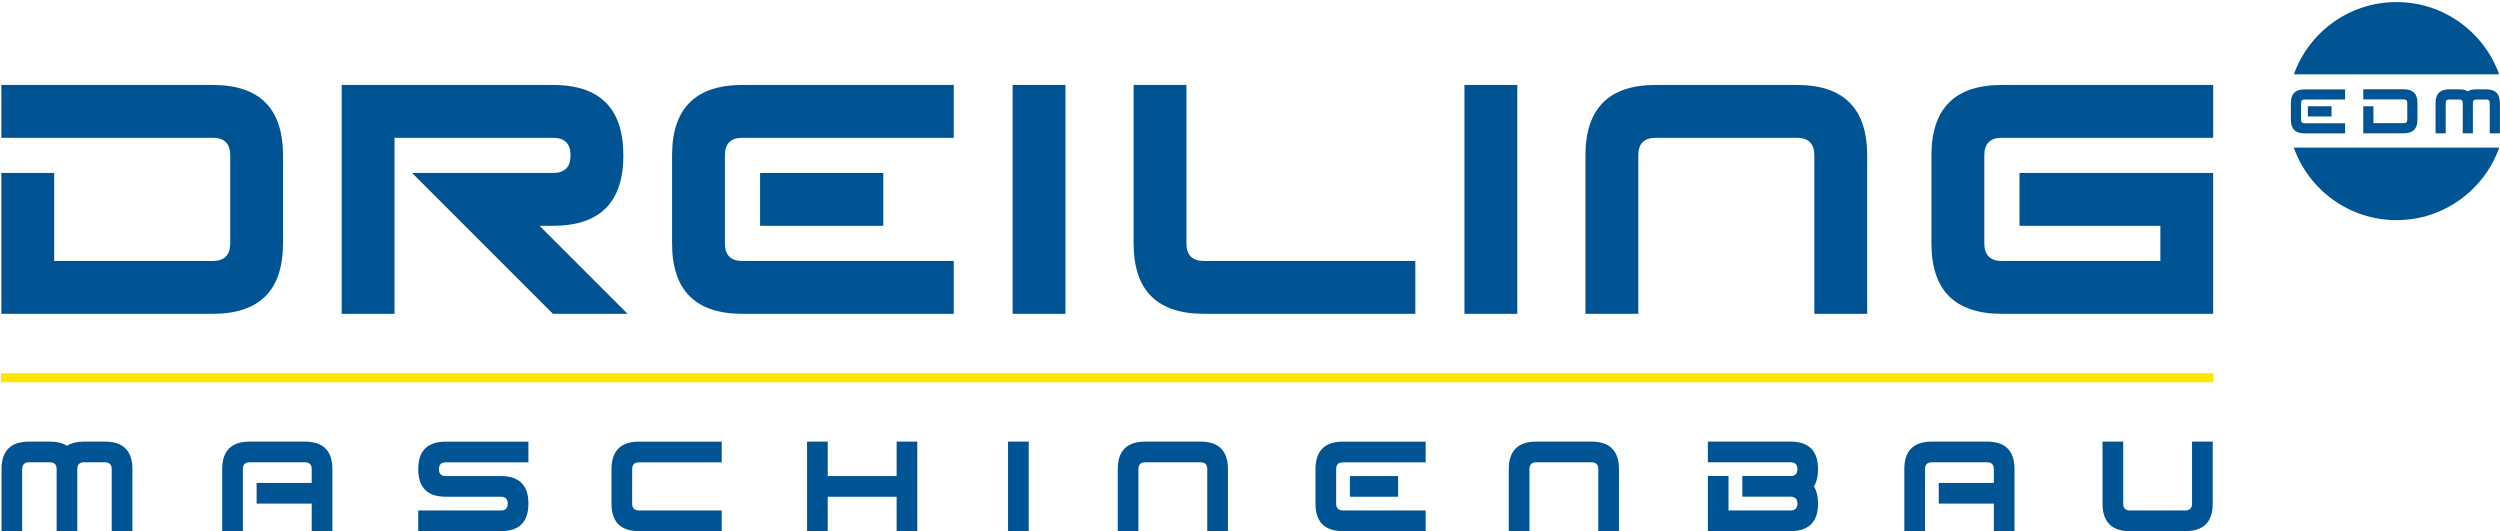 <?xml version="1.0" encoding="UTF-8"?>
<svg id="Ebene_1" data-name="Ebene 1" xmlns="http://www.w3.org/2000/svg" xmlns:xlink="http://www.w3.org/1999/xlink" viewBox="0 0 520.04 110.49">
  <defs>
    <style>
      .cls-1 {
        fill: none;
      }

      .cls-2 {
        clip-path: url(#clippath-1);
      }

      .cls-3 {
        clip-path: url(#clippath-2);
      }

      .cls-4 {
        clip-path: url(#clippath-7);
      }

      .cls-5 {
        clip-path: url(#clippath-6);
      }

      .cls-6 {
        fill: #ffe500;
      }

      .cls-7 {
        fill: #005494;
      }

      .cls-8 {
        clip-path: url(#clippath);
      }
    </style>
    <clipPath id="clippath">
      <rect class="cls-1" x=".28" width="519.41" height="110.42"/>
    </clipPath>
    <clipPath id="clippath-1">
      <rect class="cls-1" x=".28" width="519.41" height="110.42"/>
    </clipPath>
    <clipPath id="clippath-2">
      <rect class="cls-1" x=".28" width="519.41" height="110.42"/>
    </clipPath>
    <clipPath id="clippath-6">
      <rect class="cls-1" y=".19" width="518.89" height="110.31"/>
    </clipPath>
    <clipPath id="clippath-7">
      <rect class="cls-1" y=".19" width="518.89" height="110.31"/>
    </clipPath>
  </defs>
  <g class="cls-8">
    <path class="cls-7" d="M44.23,28.66H.28v-10.99h43.94c9.77,0,14.65,4.88,14.65,14.65v18.31c0,9.77-4.88,14.65-14.65,14.65H.28v-29.3h10.99v18.31h32.96c2.44,0,3.66-1.22,3.66-3.66v-18.31c0-2.44-1.22-3.66-3.66-3.66"/>
    <path class="cls-7" d="M82.07,28.66v36.62h-10.99V17.67h43.94c9.77,0,14.65,4.88,14.65,14.65s-4.88,14.65-14.65,14.65h-2.78l18.31,18.31h-15.53l-29.3-29.3h29.3c2.44,0,3.66-1.22,3.66-3.66s-1.22-3.66-3.66-3.66h-32.96Z"/>
    <path class="cls-7" d="M183.74,46.97h-25.63v-10.99h25.63v10.99ZM154.45,54.29h43.95v10.99h-43.95c-9.77,0-14.65-4.88-14.65-14.65v-18.31c0-9.76,4.88-14.65,14.65-14.65h43.95v10.99h-43.95c-2.44,0-3.66,1.22-3.66,3.66v18.31c0,2.44,1.22,3.66,3.66,3.66"/>
  </g>
  <rect class="cls-7" x="210.64" y="17.67" width="10.99" height="47.61"/>
  <g class="cls-2">
    <path class="cls-7" d="M250.46,54.29h43.95v10.99h-43.95c-9.77,0-14.65-4.88-14.65-14.65V17.67h10.99v32.96c0,2.44,1.22,3.66,3.66,3.66"/>
  </g>
  <rect class="cls-7" x="304.63" y="17.67" width="10.99" height="47.61"/>
  <g class="cls-3">
    <path class="cls-7" d="M388.4,32.32v32.96h-10.99v-32.96c0-2.44-1.22-3.66-3.66-3.66h-29.3c-2.44,0-3.66,1.22-3.66,3.66v32.96h-10.99v-32.96c0-9.76,4.88-14.65,14.65-14.65h29.3c9.77,0,14.65,4.88,14.65,14.65"/>
    <path class="cls-7" d="M416.43,17.67h43.95v10.99h-43.95c-2.44,0-3.66,1.22-3.66,3.66v18.31c0,2.44,1.22,3.66,3.66,3.66h32.96v-7.32h-29.3v-10.99h40.28v29.3h-43.95c-9.77,0-14.65-4.88-14.65-14.65v-18.31c0-9.76,4.88-14.65,14.65-14.65"/>
  </g>
  <g>
    <g class="cls-5">
      <path class="cls-7" d="M4.61,97.59v12.9H.32v-12.9c0-3.82,1.91-5.73,5.73-5.73h4.3c1.48,0,2.67.29,3.58.86.91-.57,2.1-.86,3.58-.86h4.3c3.82,0,5.73,1.91,5.73,5.73v12.9h-4.3v-12.9c0-.96-.48-1.43-1.43-1.43h-4.3c-.96,0-1.43.48-1.43,1.43v12.9h-4.3v-12.9c0-.96-.48-1.43-1.43-1.43h-4.3c-.96,0-1.43.48-1.43,1.43"/>
      <path class="cls-7" d="M50.52,97.59v12.9h-4.3v-12.9c0-3.82,1.91-5.73,5.73-5.73h11.46c3.82,0,5.73,1.91,5.73,5.73v12.9h-4.3v-5.73h-11.46v-4.3h11.46v-2.87c0-.96-.48-1.43-1.43-1.43h-11.46c-.95,0-1.43.48-1.43,1.43"/>
      <path class="cls-7" d="M104.19,110.49h-17.19v-4.3h17.19c.95,0,1.43-.48,1.43-1.43s-.48-1.43-1.43-1.43h-11.46c-3.82,0-5.73-1.91-5.73-5.73s1.91-5.73,5.73-5.73h17.19v4.3h-17.19c-.96,0-1.43.48-1.43,1.43s.48,1.43,1.43,1.43h11.46c3.82,0,5.73,1.91,5.73,5.73s-1.91,5.73-5.73,5.73"/>
      <path class="cls-7" d="M132.93,106.19h17.2v4.3h-17.2c-3.82,0-5.73-1.91-5.73-5.73v-7.16c0-3.82,1.91-5.73,5.73-5.73h17.2v4.3h-17.2c-.95,0-1.43.48-1.43,1.43v7.16c0,.96.48,1.43,1.43,1.43"/>
    </g>
    <polygon class="cls-7" points="186.51 91.86 186.51 99.03 172.18 99.03 172.18 91.86 167.88 91.86 167.88 110.49 172.18 110.49 172.18 103.33 186.51 103.33 186.51 110.49 190.81 110.49 190.81 91.86 186.51 91.86"/>
    <rect class="cls-7" x="209.69" y="91.86" width="4.3" height="18.63"/>
    <g class="cls-4">
      <path class="cls-7" d="M255.43,97.59v12.9h-4.3v-12.9c0-.96-.48-1.43-1.43-1.43h-11.46c-.96,0-1.43.48-1.43,1.43v12.9h-4.3v-12.9c0-3.82,1.91-5.73,5.73-5.73h11.46c3.82,0,5.73,1.91,5.73,5.73"/>
      <path class="cls-7" d="M290.83,103.33h-10.03v-4.3h10.03v4.3ZM279.37,106.19h17.19v4.3h-17.19c-3.82,0-5.73-1.91-5.73-5.73v-7.16c0-3.82,1.91-5.73,5.73-5.73h17.19v4.3h-17.19c-.95,0-1.43.48-1.43,1.43v7.16c0,.96.48,1.43,1.43,1.43"/>
      <path class="cls-7" d="M336.77,97.59v12.9h-4.3v-12.9c0-.96-.48-1.43-1.43-1.43h-11.46c-.96,0-1.43.48-1.43,1.43v12.9h-4.3v-12.9c0-3.82,1.91-5.73,5.73-5.73h11.46c3.82,0,5.73,1.91,5.73,5.73"/>
      <path class="cls-7" d="M372.45,96.16h-17.19v-4.3h17.19c3.82,0,5.73,1.91,5.73,5.73,0,1.48-.29,2.68-.86,3.58.57.91.86,2.1.86,3.58,0,3.82-1.91,5.73-5.73,5.73h-17.19v-11.46h4.3v7.16h12.9c.96,0,1.43-.48,1.43-1.43s-.48-1.43-1.43-1.43h-10.03v-4.3h10.03c.96,0,1.43-.48,1.43-1.43s-.48-1.43-1.43-1.43"/>
      <path class="cls-7" d="M400.43,97.59v12.9h-4.3v-12.9c0-3.82,1.91-5.73,5.73-5.73h11.46c3.82,0,5.73,1.91,5.73,5.73v12.9h-4.3v-5.73h-11.46v-4.3h11.46v-2.87c0-.96-.48-1.43-1.43-1.43h-11.46c-.96,0-1.43.48-1.43,1.43"/>
      <path class="cls-7" d="M455.98,104.76v-12.9h4.3v12.9c0,3.82-1.91,5.73-5.73,5.73h-11.46c-3.82,0-5.73-1.91-5.73-5.73v-12.9h4.3v12.9c0,.96.48,1.43,1.43,1.43h11.46c.95,0,1.43-.48,1.43-1.43"/>
    </g>
  </g>
  <rect class="cls-6" x=".21" y="77.64" width="460.24" height="1.87"/>
  <g>
    <g>
      <path class="cls-7" d="M519.86,15.46c-3.14-8.76-11.51-15.03-21.35-15.03s-18.21,6.27-21.35,15.03h42.7Z"/>
      <path class="cls-7" d="M477.14,30.71c3.13,8.78,11.51,15.08,21.37,15.08s18.24-6.29,21.37-15.08h-42.73Z"/>
    </g>
    <path class="cls-7" d="M509.48,20.7h2.11c.47,0,.7.23.7.7v6.34h2.11v-6.34c0-.47.23-.7.7-.7h2.11c.47,0,.7.23.7.7v6.34h2.11v-6.34c0-1.88-.94-2.82-2.82-2.82h-2.11c-.73,0-1.31.14-1.76.42-.45-.28-1.03-.42-1.76-.42h-2.11c-1.88,0-2.82.94-2.82,2.82v6.34h2.11v-6.34c0-.47.23-.7.7-.7M500.75,21.4v3.52c0,.47-.23.7-.7.7h-6.34v-3.52h-2.11v5.63h8.45c1.88,0,2.82-.94,2.82-2.82v-3.52c0-1.88-.94-2.82-2.82-2.82h-8.45v2.11h8.45c.47,0,.7.23.7.7M478.66,24.92v-3.52c0-.47.23-.7.7-.7h8.45v-2.11h-8.45c-1.88,0-2.82.94-2.82,2.82v3.52c0,1.88.94,2.82,2.82,2.82h8.45v-2.11h-8.45c-.47,0-.7-.23-.7-.7M480.07,24.22h4.93v-2.11h-4.93v2.11Z"/>
  </g>
</svg>